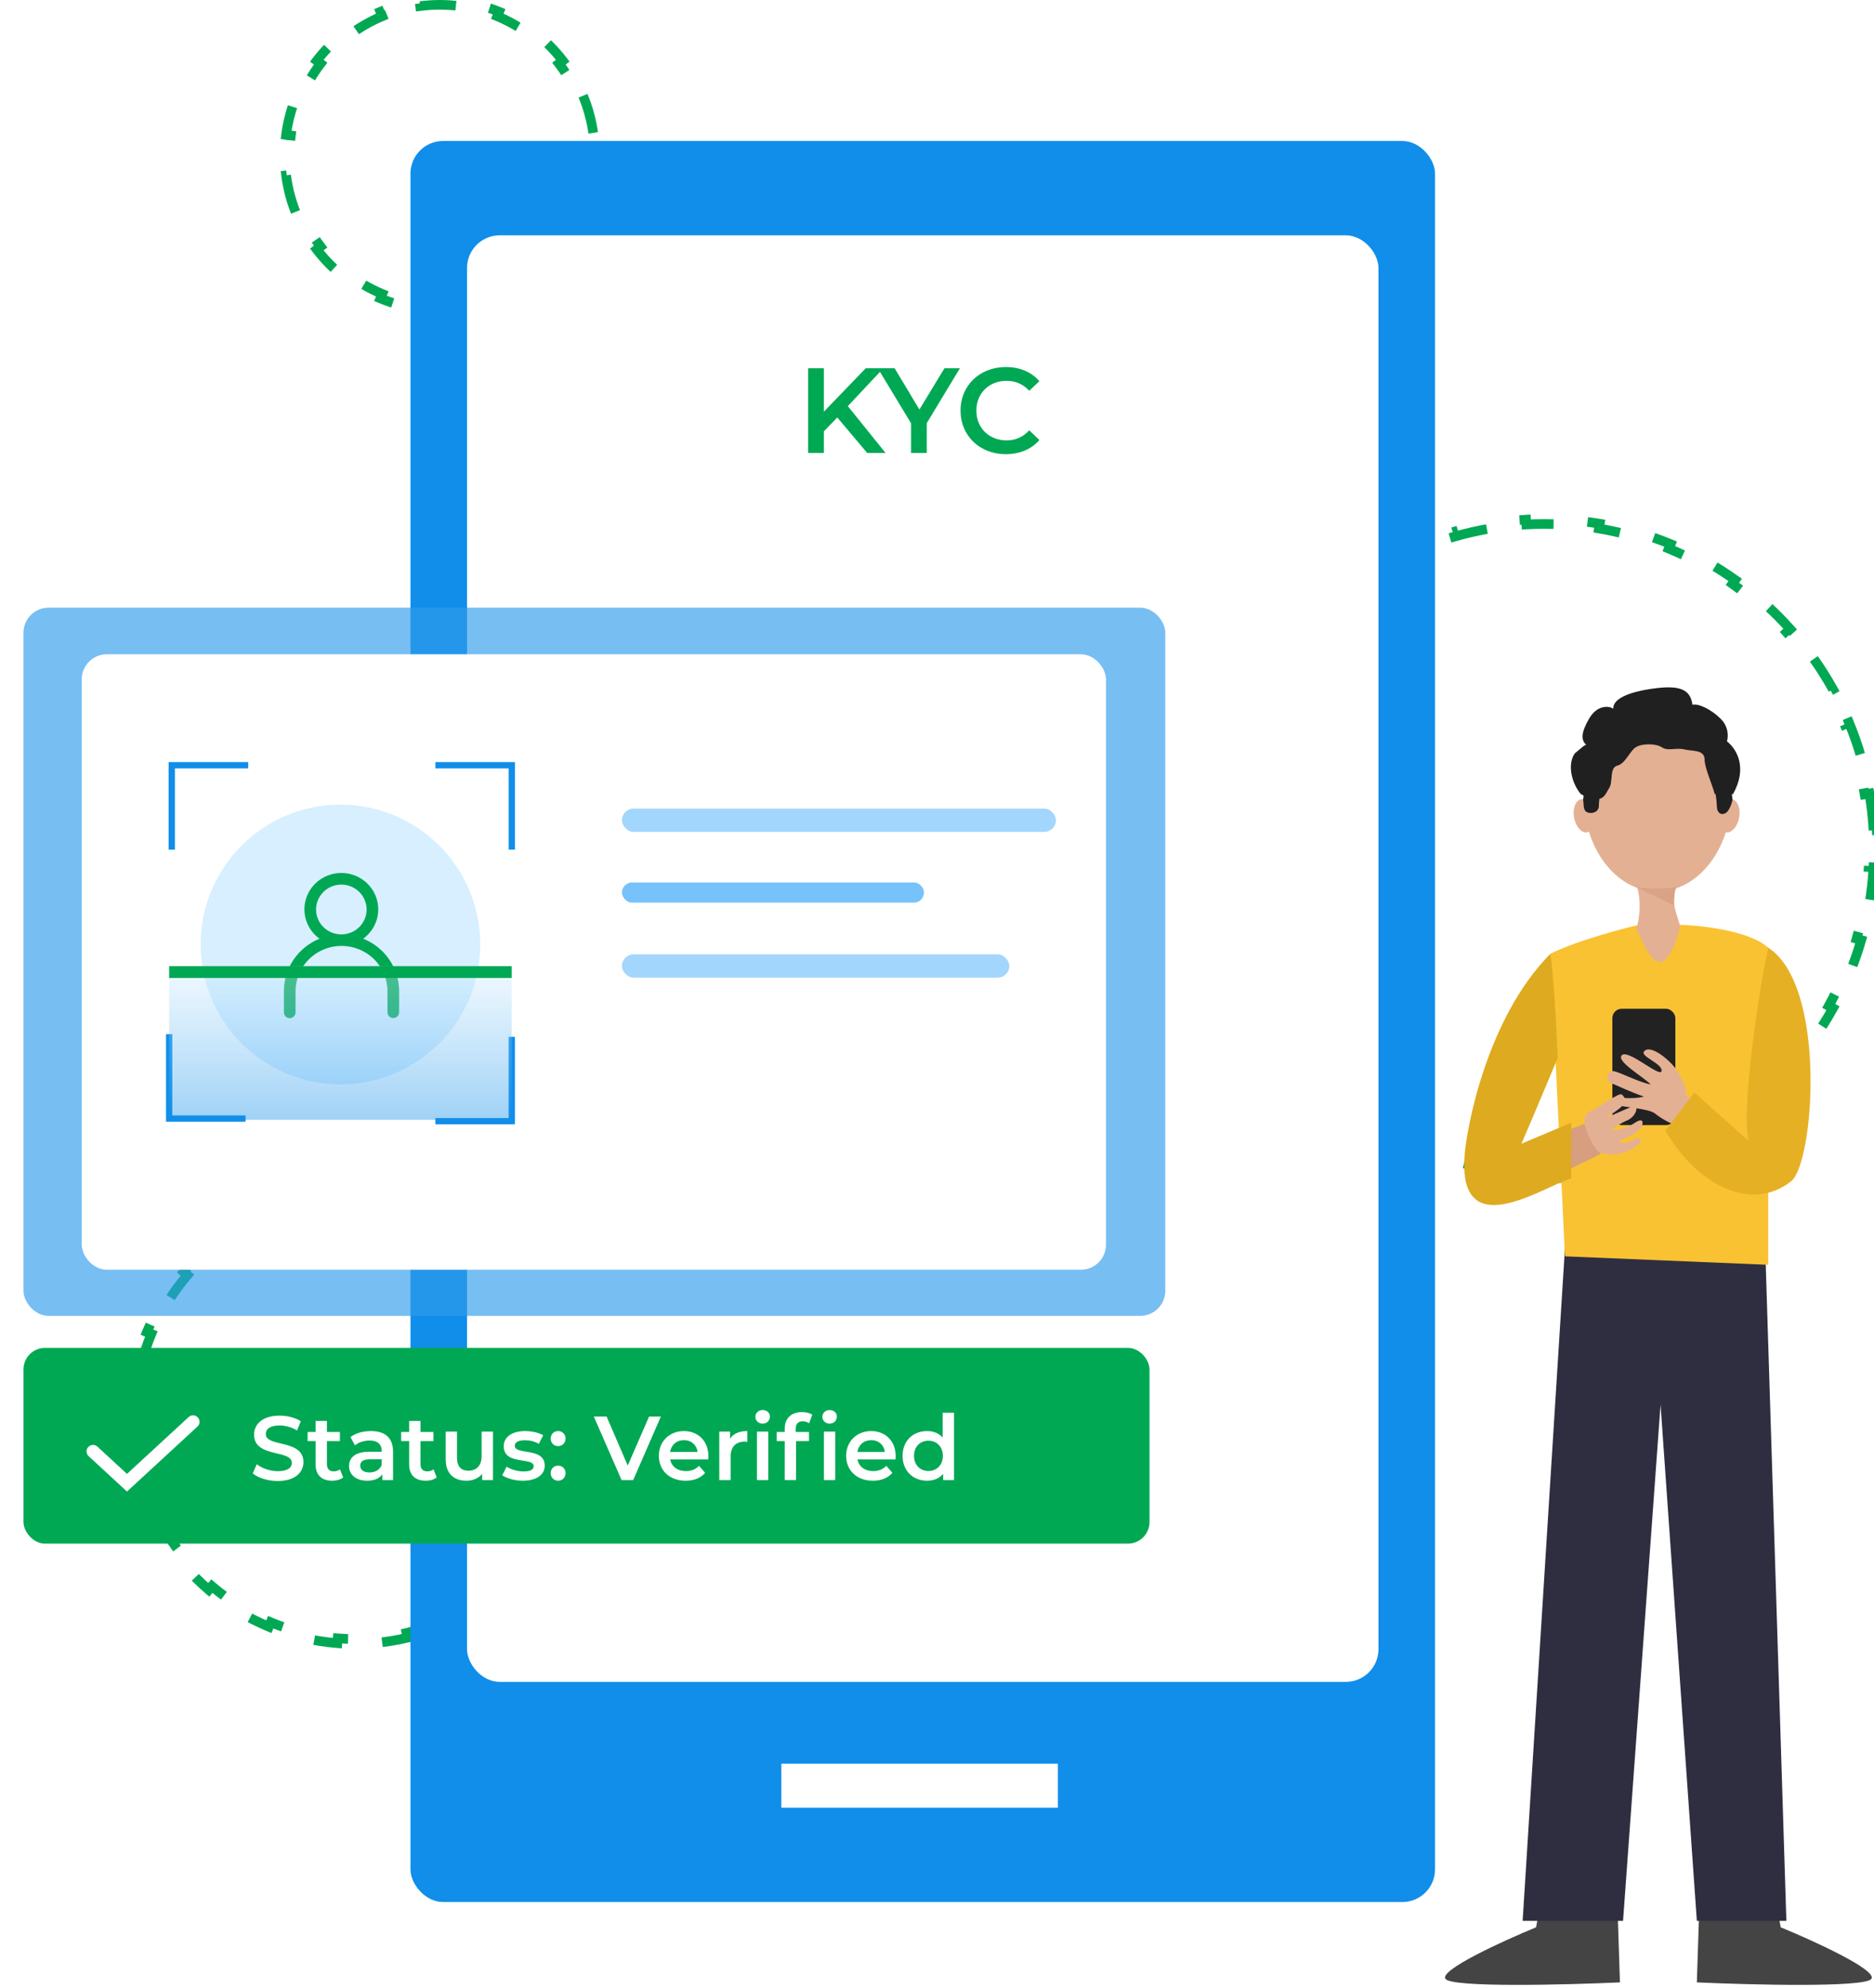 <svg width="479" height="508" viewBox="0 0 479 508" fill="none" xmlns="http://www.w3.org/2000/svg">
<path d="M146.765 348.952C147.458 351.849 147.932 354.831 148.169 357.88L146.941 357.975C147.054 359.436 147.112 360.912 147.112 362.403C147.112 363.893 147.054 365.369 146.941 366.83L148.169 366.926C147.932 369.974 147.458 372.956 146.765 375.853L145.567 375.566C144.874 378.463 143.958 381.273 142.837 383.976L143.975 384.448C142.813 387.25 141.437 389.94 139.867 392.498L138.817 391.853C137.268 394.376 135.527 396.767 133.613 399.006L134.549 399.807C132.589 402.1 130.452 404.238 128.159 406.198L127.359 405.262C125.12 407.177 122.729 408.919 120.207 410.468L120.852 411.518C118.294 413.089 115.604 414.466 112.803 415.628L112.331 414.489C109.627 415.611 106.818 416.528 103.921 417.221L104.208 418.419C101.311 419.112 98.329 419.587 95.281 419.824L95.186 418.595C93.725 418.709 92.248 418.767 90.758 418.767C89.268 418.767 87.791 418.709 86.33 418.595L86.235 419.824C83.186 419.587 80.205 419.112 77.308 418.419L77.595 417.221C74.698 416.528 71.888 415.611 69.185 414.489L68.713 415.628C65.912 414.465 63.222 413.089 60.664 411.518L61.309 410.468C58.787 408.919 56.396 407.177 54.157 405.262L53.356 406.198C51.064 404.238 48.927 402.1 46.967 399.807L47.903 399.006C45.989 396.767 44.248 394.376 42.699 391.853L41.649 392.498C40.079 389.94 38.702 387.25 37.541 384.448L38.679 383.976C37.558 381.273 36.642 378.463 35.949 375.566L34.751 375.853C34.058 372.956 33.584 369.974 33.347 366.926L34.575 366.83C34.462 365.369 34.404 363.893 34.404 362.403C34.404 360.912 34.462 359.436 34.575 357.975L33.347 357.88C33.584 354.831 34.058 351.849 34.751 348.952L35.949 349.239C36.642 346.342 37.558 343.533 38.679 340.829L37.541 340.357C38.702 337.555 40.079 334.865 41.649 332.307L42.699 332.952C44.248 330.429 45.989 328.038 47.903 325.799L46.967 324.998C48.927 322.705 51.064 320.567 53.356 318.607L54.157 319.543C56.396 317.629 58.787 315.886 61.309 314.337L60.664 313.288C63.222 311.716 65.912 310.34 68.713 309.178L69.185 310.316C71.888 309.194 74.698 308.277 77.595 307.584L77.308 306.386C80.205 305.693 83.186 305.218 86.235 304.982L86.33 306.21C87.791 306.096 89.268 306.039 90.758 306.039C92.248 306.039 93.725 306.096 95.186 306.21L95.281 304.982C98.329 305.218 101.311 305.693 104.208 306.386L103.921 307.584C106.818 308.277 109.627 309.194 112.331 310.316L112.803 309.178C115.604 310.34 118.294 311.716 120.852 313.288L120.207 314.337C122.729 315.886 125.12 317.629 127.359 319.543L128.159 318.607C130.452 320.567 132.589 322.705 134.549 324.998L133.613 325.799C135.527 328.038 137.268 330.429 138.817 332.952L139.867 332.307C141.437 334.865 142.813 337.555 143.975 340.357L142.837 340.829C143.958 343.533 144.874 346.342 145.567 349.239L146.765 348.952Z" stroke="#00A854" stroke-width="2.464" stroke-dasharray="9.86 9.86"/>
<path d="M149.024 24.459C150.329 27.606 151.24 30.957 151.696 34.452L150.474 34.611C150.688 36.252 150.798 37.926 150.798 39.627C150.798 41.327 150.688 43.002 150.474 44.643L151.696 44.802C151.24 48.296 150.329 51.648 149.024 54.794L147.886 54.322C146.593 57.443 144.899 60.356 142.869 62.999L143.846 63.749C141.737 66.495 139.276 68.956 136.532 71.066L135.781 70.089C133.139 72.119 130.226 73.814 127.106 75.108L127.578 76.246C124.431 77.551 121.08 78.463 117.586 78.918L117.426 77.697C115.785 77.911 114.111 78.021 112.411 78.021C110.71 78.021 109.036 77.911 107.395 77.697L107.235 78.918C103.741 78.463 100.39 77.551 97.243 76.246L97.716 75.108C94.595 73.814 91.682 72.119 89.04 70.089L88.289 71.066C85.545 68.956 83.084 66.495 80.975 63.749L81.952 62.999C79.922 60.356 78.229 57.443 76.935 54.322L75.797 54.794C74.492 51.648 73.581 48.296 73.126 44.802L74.347 44.643C74.133 43.002 74.023 41.327 74.023 39.627C74.023 37.926 74.133 36.252 74.347 34.611L73.126 34.452C73.581 30.957 74.492 27.606 75.797 24.459L76.935 24.931C78.229 21.81 79.922 18.897 81.952 16.255L80.975 15.504C83.084 12.759 85.545 10.298 88.289 8.188L89.04 9.165C91.682 7.134 94.595 5.44 97.716 4.145L97.243 3.007C100.39 1.702 103.741 0.791 107.235 0.335L107.395 1.557C109.036 1.343 110.71 1.232 112.411 1.232C114.111 1.232 115.785 1.343 117.426 1.557L117.586 0.335C121.08 0.791 124.431 1.702 127.578 3.007L127.106 4.145C130.226 5.44 133.139 7.134 135.781 9.165L136.532 8.188C139.276 10.298 141.737 12.759 143.846 15.504L142.869 16.255C144.899 18.897 146.593 21.81 147.886 24.931L149.024 24.459Z" stroke="#00A854" stroke-width="2.464" stroke-dasharray="9.86 9.86"/>
<path d="M477.823 202.75C478.342 205.827 478.694 208.96 478.87 212.14L477.639 212.208C477.725 213.749 477.768 215.302 477.768 216.864C477.768 218.427 477.725 219.98 477.639 221.521L478.87 221.589C478.694 224.769 478.342 227.902 477.823 230.979L476.608 230.774C476.087 233.86 475.396 236.888 474.545 239.848L475.729 240.189C474.853 243.235 473.81 246.209 472.611 249.103L471.473 248.631C470.279 251.511 468.928 254.308 467.43 257.014L468.508 257.611C466.978 260.374 465.297 263.042 463.476 265.604L462.472 264.891C460.671 267.425 458.732 269.853 456.665 272.165L457.583 272.986C455.483 275.335 453.254 277.565 450.905 279.666L450.084 278.747C447.772 280.815 445.344 282.755 442.811 284.556L443.525 285.56C440.963 287.382 438.295 289.063 435.532 290.594L434.935 289.516C432.23 291.015 429.433 292.367 426.554 293.561L427.026 294.699C424.132 295.899 421.158 296.942 418.112 297.819L417.772 296.635C414.811 297.486 411.783 298.177 408.697 298.698L408.902 299.913C405.826 300.432 402.693 300.785 399.513 300.961L399.445 299.73C397.904 299.816 396.351 299.859 394.788 299.859C393.225 299.859 391.673 299.816 390.131 299.73L390.063 300.961C386.883 300.785 383.75 300.432 380.674 299.913L380.879 298.698C377.793 298.177 374.765 297.486 371.805 296.635L371.464 297.819C368.418 296.942 365.444 295.899 362.55 294.699L363.022 293.561C360.143 292.367 357.346 291.015 354.641 289.516L354.044 290.594C351.281 289.063 348.613 287.382 346.051 285.56L346.765 284.556C344.232 282.755 341.804 280.815 339.492 278.747L338.671 279.666C336.323 277.565 334.093 275.335 331.993 272.986L332.911 272.165C330.844 269.853 328.905 267.425 327.105 264.891L326.1 265.604C324.28 263.042 322.599 260.374 321.068 257.61L322.146 257.014C320.648 254.308 319.297 251.511 318.103 248.631L316.965 249.103C315.766 246.209 314.723 243.235 313.847 240.189L315.031 239.848C314.18 236.888 313.489 233.86 312.968 230.774L311.753 230.979C311.234 227.902 310.882 224.769 310.706 221.589L311.937 221.521C311.851 219.98 311.808 218.427 311.808 216.864C311.808 215.302 311.851 213.749 311.937 212.208L310.706 212.14C310.882 208.96 311.234 205.827 311.753 202.75L312.968 202.955C313.489 199.869 314.18 196.841 315.031 193.88L313.847 193.54C314.723 190.494 315.766 187.519 316.965 184.626L318.103 185.098C319.297 182.218 320.648 179.421 322.146 176.715L321.068 176.118C322.599 173.355 324.28 170.687 326.1 168.125L327.105 168.838C328.905 166.304 330.844 163.876 332.911 161.564L331.993 160.743C334.093 158.394 336.323 156.164 338.671 154.063L339.492 154.981C341.804 152.914 344.232 150.974 346.765 149.173L346.051 148.169C348.613 146.347 351.281 144.666 354.044 143.135L354.641 144.213C357.346 142.714 360.143 141.362 363.022 140.168L362.55 139.03C365.444 137.83 368.418 136.787 371.464 135.91L371.805 137.094C374.765 136.243 377.793 135.552 380.879 135.031L380.674 133.816C383.75 133.297 386.883 132.944 390.063 132.768L390.131 133.998C391.673 133.913 393.225 133.87 394.788 133.87C396.351 133.87 397.904 133.913 399.445 133.998L399.513 132.768C402.693 132.944 405.826 133.297 408.902 133.816L408.697 135.031C411.783 135.552 414.811 136.243 417.772 137.094L418.112 135.91C421.158 136.787 424.132 137.83 427.026 139.03L426.554 140.168C429.433 141.362 432.23 142.714 434.935 144.213L435.532 143.135C438.296 144.666 440.963 146.347 443.525 148.169L442.811 149.173C445.344 150.974 447.772 152.914 450.084 154.981L450.905 154.063C453.254 156.164 455.483 158.394 457.583 160.743L456.665 161.564C458.732 163.876 460.671 166.304 462.472 168.838L463.476 168.125C465.297 170.687 466.978 173.355 468.508 176.118L467.43 176.715C468.928 179.421 470.279 182.218 471.473 185.098L472.611 184.626C473.81 187.519 474.853 190.494 475.729 193.54L474.545 193.88C475.396 196.841 476.087 199.869 476.608 202.955L477.823 202.75Z" stroke="#00A854" stroke-width="2.464" stroke-dasharray="9.86 9.86"/>
<rect x="104.912" y="36.024" width="261.885" height="449.942" rx="8.351" fill="#108EE9"/>
<rect x="119.373" y="60.126" width="232.965" height="369.596" rx="8.351" fill="white"/>
<g filter="url(#filter0_d_3370_21194)">
<rect opacity="0.65" x="6" y="150.984" width="291.851" height="180.949" rx="6.41" fill="#2F9CEC"/>
<rect x="20.891" y="162.896" width="261.806" height="157.25" rx="6.41" fill="white"/>
<ellipse cx="87.014" cy="237.044" rx="35.727" ry="35.733" fill="#D7EFFF"/>
<path d="M92.83 235.565C94.434 234.406 95.625 232.776 96.233 230.91C96.841 229.044 96.835 227.036 96.216 225.174C95.597 223.311 94.396 221.689 92.785 220.539C91.174 219.388 89.236 218.769 87.246 218.769C85.257 218.769 83.318 219.388 81.707 220.539C80.096 221.689 78.895 223.311 78.276 225.174C77.657 227.036 77.651 229.044 78.259 230.91C78.867 232.776 80.058 234.406 81.662 235.565C78.963 236.664 76.656 238.529 75.036 240.923C73.416 243.317 72.555 246.132 72.564 249.009V254.398C72.564 254.787 72.722 255.161 73.001 255.436C73.28 255.711 73.659 255.866 74.054 255.866C74.449 255.866 74.828 255.711 75.108 255.436C75.387 255.161 75.544 254.787 75.544 254.398V248.976C75.544 245.906 76.782 242.962 78.985 240.792C81.188 238.622 84.176 237.402 87.291 237.402C90.407 237.402 93.395 238.622 95.598 240.792C97.801 242.962 99.039 245.906 99.039 248.976V254.364C99.039 254.754 99.196 255.127 99.475 255.402C99.755 255.677 100.134 255.832 100.529 255.832C100.924 255.832 101.303 255.677 101.582 255.402C101.861 255.127 102.018 254.754 102.018 254.364V248.976C102.013 246.094 101.136 243.279 99.5 240.89C97.863 238.501 95.541 236.647 92.83 235.565ZM80.787 228.104C80.787 226.845 81.165 225.615 81.875 224.568C82.585 223.522 83.594 222.706 84.774 222.224C85.954 221.743 87.253 221.617 88.506 221.862C89.759 222.108 90.91 222.714 91.814 223.604C92.717 224.494 93.332 225.628 93.581 226.862C93.831 228.097 93.703 229.376 93.214 230.539C92.725 231.702 91.897 232.695 90.835 233.395C89.772 234.094 88.523 234.467 87.246 234.467C86.397 234.469 85.557 234.305 84.772 233.986C83.988 233.666 83.275 233.198 82.675 232.607C82.075 232.015 81.599 231.313 81.275 230.541C80.951 229.768 80.785 228.94 80.787 228.104Z" fill="#00A854"/>
<path d="M111.281 191.246H130.815V212.804" stroke="#108EE9" stroke-width="1.603"/>
<path d="M111.275 282.192H130.809V260.634" stroke="#108EE9" stroke-width="1.603"/>
<path d="M63.446 191.246H43.912V212.804" stroke="#108EE9" stroke-width="1.603"/>
<path d="M62.77 281.519H43.236V259.961" stroke="#108EE9" stroke-width="1.603"/>
<path d="M43.236 242.581H130.792V281.836H43.236V242.581Z" fill="url(#paint0_linear_3370_21194)"/>
<rect x="43.236" y="242.581" width="87.555" height="3.02" fill="#00A854"/>
<rect x="158.971" y="202.318" width="110.933" height="5.957" rx="2.979" fill="#A3D6FC"/>
<rect x="158.971" y="221.197" width="77.206" height="5.148" rx="2.574" fill="#77C2FA"/>
<rect x="158.971" y="239.561" width="99.021" height="5.957" rx="2.979" fill="#A3D6FC"/>
</g>
<rect x="6" y="344.378" width="287.82" height="50.016" rx="5.521" fill="#00A854"/>
<path d="M23.779 370.832L32.46 378.834L40.899 371.054L49.339 363.274" stroke="white" stroke-width="3.313" stroke-linecap="round"/>
<path d="M70.997 378.391C75.449 378.391 77.559 376.165 77.559 373.568C77.559 367.609 67.936 369.858 67.936 366.403C67.936 365.174 68.956 364.2 71.46 364.2C72.875 364.2 74.475 364.617 75.936 365.475L76.887 363.133C75.472 362.206 73.431 361.695 71.484 361.695C67.031 361.695 64.944 363.922 64.944 366.542C64.944 372.571 74.591 370.275 74.591 373.777C74.591 374.983 73.524 375.887 70.997 375.887C69.002 375.887 66.939 375.145 65.64 374.101L64.597 376.443C65.942 377.603 68.469 378.391 70.997 378.391ZM86.902 375.423C86.461 375.771 85.882 375.933 85.279 375.933C84.166 375.933 83.563 375.284 83.563 374.078V368.188H86.879V365.869H83.563V363.04H80.664V365.869H78.624V368.188H80.664V374.148C80.664 376.884 82.218 378.322 84.931 378.322C85.974 378.322 87.018 378.043 87.713 377.487L86.902 375.423ZM94.829 365.637C92.834 365.637 90.91 366.148 89.588 367.168L90.724 369.278C91.652 368.513 93.089 368.049 94.481 368.049C96.544 368.049 97.565 369.046 97.565 370.739V370.925H94.365C90.608 370.925 89.217 372.548 89.217 374.612C89.217 376.768 91.002 378.322 93.831 378.322C95.686 378.322 97.031 377.719 97.727 376.652V378.159H100.463V370.901C100.463 367.33 98.4 365.637 94.829 365.637ZM94.434 376.212C92.95 376.212 92.069 375.539 92.069 374.496C92.069 373.591 92.602 372.849 94.573 372.849H97.565V374.287C97.078 375.562 95.849 376.212 94.434 376.212ZM110.815 375.423C110.375 375.771 109.795 375.933 109.192 375.933C108.079 375.933 107.476 375.284 107.476 374.078V368.188H110.792V365.869H107.476V363.04H104.578V365.869H102.537V368.188H104.578V374.148C104.578 376.884 106.131 378.322 108.844 378.322C109.888 378.322 110.931 378.043 111.627 377.487L110.815 375.423ZM123.101 365.777V372.038C123.101 374.519 121.733 375.771 119.716 375.771C117.884 375.771 116.817 374.704 116.817 372.455V365.777H113.919V372.849C113.919 376.583 116.075 378.322 119.252 378.322C120.852 378.322 122.313 377.719 123.241 376.583V378.159H126V365.777H123.101ZM133.621 378.322C137.1 378.322 139.233 376.814 139.233 374.496C139.233 369.649 131.581 371.875 131.581 369.371C131.581 368.559 132.415 367.98 134.178 367.98C135.36 367.98 136.543 368.211 137.726 368.907L138.839 366.704C137.726 366.032 135.847 365.637 134.201 365.637C130.862 365.637 128.752 367.168 128.752 369.51C128.752 374.449 136.404 372.223 136.404 374.588C136.404 375.446 135.639 375.956 133.807 375.956C132.253 375.956 130.584 375.446 129.494 374.727L128.381 376.93C129.494 377.719 131.558 378.322 133.621 378.322ZM142.657 369.487C143.7 369.487 144.558 368.675 144.558 367.562C144.558 366.403 143.7 365.637 142.657 365.637C141.613 365.637 140.755 366.403 140.755 367.562C140.755 368.675 141.613 369.487 142.657 369.487ZM142.657 378.322C143.7 378.322 144.558 377.51 144.558 376.397C144.558 375.238 143.7 374.472 142.657 374.472C141.613 374.472 140.755 375.238 140.755 376.397C140.755 377.51 141.613 378.322 142.657 378.322ZM165.904 361.927L160.454 374.449L155.051 361.927H151.782L158.877 378.159H161.846L168.918 361.927H165.904ZM181.065 372.038C181.065 368.165 178.422 365.637 174.804 365.637C171.117 365.637 168.404 368.281 168.404 371.968C168.404 375.655 171.094 378.322 175.245 378.322C177.378 378.322 179.117 377.626 180.23 376.304L178.677 374.519C177.796 375.423 176.706 375.864 175.314 375.864C173.158 375.864 171.651 374.704 171.303 372.896H181.019C181.042 372.617 181.065 372.269 181.065 372.038ZM174.804 367.956C176.706 367.956 178.074 369.185 178.306 370.971H171.279C171.558 369.162 172.926 367.956 174.804 367.956ZM186.609 367.585V365.777H183.849V378.159H186.748V372.154C186.748 369.626 188.139 368.327 190.342 368.327C190.551 368.327 190.76 368.351 191.015 368.397V365.637C188.951 365.637 187.444 366.287 186.609 367.585ZM194.935 363.736C196.024 363.736 196.79 362.948 196.79 361.927C196.79 360.977 196.001 360.258 194.935 360.258C193.868 360.258 193.079 361.023 193.079 361.997C193.079 362.971 193.868 363.736 194.935 363.736ZM193.474 378.159H196.372V365.777H193.474V378.159ZM205.209 363.133C205.812 363.133 206.368 363.342 206.809 363.643L207.62 361.464C206.971 361 205.997 360.791 205 360.791C202.125 360.791 200.571 362.484 200.571 365.081V365.869H198.53V368.188H200.571V378.159H203.469V368.188H206.785V365.869H203.377V365.127C203.377 363.806 204.003 363.133 205.209 363.133ZM212.054 363.736C213.144 363.736 213.909 362.948 213.909 361.927C213.909 360.977 213.121 360.258 212.054 360.258C210.988 360.258 210.199 361.023 210.199 361.997C210.199 362.971 210.988 363.736 212.054 363.736ZM210.593 378.159H213.492V365.777H210.593V378.159ZM228.937 372.038C228.937 368.165 226.294 365.637 222.676 365.637C218.989 365.637 216.276 368.281 216.276 371.968C216.276 375.655 218.966 378.322 223.117 378.322C225.25 378.322 226.989 377.626 228.102 376.304L226.549 374.519C225.668 375.423 224.578 375.864 223.186 375.864C221.03 375.864 219.523 374.704 219.175 372.896H228.891C228.914 372.617 228.937 372.269 228.937 372.038ZM222.676 367.956C224.578 367.956 225.946 369.185 226.178 370.971H219.152C219.43 369.162 220.798 367.956 222.676 367.956ZM240.951 360.953V367.307C239.977 366.171 238.562 365.637 236.962 365.637C233.368 365.637 230.701 368.119 230.701 371.968C230.701 375.817 233.368 378.322 236.962 378.322C238.655 378.322 240.093 377.742 241.067 376.559V378.159H243.849V360.953H240.951ZM237.31 375.841C235.223 375.841 233.623 374.333 233.623 371.968C233.623 369.603 235.223 368.095 237.31 368.095C239.397 368.095 240.997 369.603 240.997 371.968C240.997 374.333 239.397 375.841 237.31 375.841Z" fill="white"/>
<rect x="199.709" y="450.614" width="70.693" height="11.249" fill="white"/>
<path d="M221.655 115.73H226.355L216.707 103.764L225.798 94.085H221.284L210.585 105.186V94.085H206.565V115.73H210.585V110.195L214.017 106.67L221.655 115.73ZM245.363 94.085H241.405L235.004 104.629L228.665 94.085H224.367L232.87 108.154V115.73H236.89V108.093L245.363 94.085ZM257.077 116.04C260.633 116.04 263.664 114.772 265.674 112.422L263.076 109.948C261.499 111.68 259.551 112.514 257.294 112.514C252.81 112.514 249.564 109.36 249.564 104.908C249.564 100.455 252.81 97.301 257.294 97.301C259.551 97.301 261.499 98.136 263.076 99.837L265.674 97.394C263.664 95.044 260.633 93.776 257.108 93.776C250.46 93.776 245.513 98.445 245.513 104.908C245.513 111.37 250.46 116.04 257.077 116.04Z" fill="#00A854"/>
<path d="M392.619 492.429L393.631 487.093L413.489 488.899L414.062 506.5C399.92 507.134 371.204 507.845 369.473 505.621C367.743 503.397 384.183 495.9 392.619 492.429Z" fill="#444444"/>
<path d="M455.162 492.429L454.15 487.093L434.292 488.899L433.719 506.5C447.861 507.134 476.577 507.845 478.308 505.621C480.038 503.397 463.599 495.9 455.162 492.429Z" fill="#444444"/>
<path d="M451.036 313.876L456.602 490.781H433.719L424.443 358.88L414.857 490.781H389.191L400.323 313.876H451.036Z" fill="#2F2E41"/>
<path d="M419.183 236.251C415.72 236.994 403.413 240.165 396.301 243.67L400.011 320.992L451.961 323.157V242.127C447.013 237.673 434.232 236.354 428.46 236.251C426.811 235.942 422.646 235.509 419.183 236.251Z" fill="#F9C232"/>
<ellipse rx="18.857" ry="24.3" transform="matrix(1 0.007 -0.007 1 423.683 203.47)" fill="#E4B093"/>
<ellipse rx="2.578" ry="4.273" transform="matrix(0.983 -0.186 0.186 0.983 404.881 208.451)" fill="#E4B093"/>
<ellipse rx="2.578" ry="4.273" transform="matrix(-0.983 -0.186 -0.186 0.983 441.989 208.451)" fill="#E4B093"/>
<path d="M418.258 237.332C419.624 232.577 419.111 228.417 418.258 226.039C419.965 226.634 425.56 227.327 428.5 226.634C426.907 230.438 428.726 233.807 429.39 236.382C429.088 239.218 426.676 245.833 424.263 245.833C421.548 245.833 419.029 238.513 418.258 237.332Z" fill="#E4B093"/>
<path d="M418.257 226.66C420.007 226.952 425.738 227.244 428.461 226.66C427.994 227.127 427.878 230.161 427.878 231.328L423.067 228.994L418.257 226.66Z" fill="#D9A385"/>
<rect x="412.125" y="257.738" width="16.099" height="29.727" rx="2.386" fill="#222222"/>
<path d="M430.894 279.239C430.894 280.228 433.074 281.375 433.796 282.303C432.662 283.746 430.147 286.756 429.157 287.251C427.92 287.869 424.519 285.704 422.973 284.467C421.428 283.23 414.934 282.921 413.387 282.303C411.841 281.685 411.222 280.137 414.005 280.447C416.232 280.694 418.85 280.579 420.19 280.166C417.288 279.239 413.078 277.23 411.841 276.735C410.295 276.117 410.676 274.009 412.032 273.671C413.105 273.404 418.525 276.455 421.926 277.074C419.762 274.908 413.149 271.226 414.505 269.651C416.051 267.855 424.4 275.498 424.709 273.643C425.018 271.787 419.287 269.96 420.19 268.695C421.736 266.53 427.109 271.045 428.729 273.642C430.465 276.425 430.894 278.002 430.894 279.239Z" fill="#E4B093"/>
<path d="M447 291.551C445.022 284.637 449.163 255.087 451.944 242.122C467.084 251.846 463.686 297.224 457.815 301.815C447 310.274 433.095 301.815 425.68 288.847L433.095 279.123L447 291.551Z" fill="#E5B024"/>
<path d="M404.939 287.159L398.511 289.582L400.36 299.233C404.333 296.973 408.111 295.627 409.176 294.61L404.939 287.159Z" fill="#D79E7F"/>
<path d="M406.384 284.034C404.368 284.913 404.962 287.654 405.787 289.545C407.161 292.696 408.1 294.162 409.068 294.49C413.907 296.13 418.534 292.987 419.205 291.944C419.875 290.902 418.801 290.311 417.048 291.451C415.646 292.362 414.272 292.095 413.833 291.662C414.522 291.236 416.612 290.45 418.29 289.262C420.274 287.858 420.649 284.938 417.774 286.942C415.474 288.546 412.852 288.839 411.829 288.785C412.367 288.3 413.948 287.11 415.964 286.231C418.484 285.132 418.96 281.924 417.385 282.611L410.14 285.771C411.039 285.253 413.161 283.928 414.453 282.765C416.068 281.31 415.341 280.502 414.614 279.694L414.614 279.694C413.887 278.886 408.904 282.935 406.384 284.034Z" fill="#E4B093"/>
<path d="M374.346 295.318C374.841 288.39 379.927 260.215 396.301 243.669C397.392 251.307 398.156 270.266 398.156 270.266C398.156 270.266 392.9 282.947 388.88 292.225L401.6 286.845L401.6 301.09C394.789 302.947 372.694 318.43 374.346 295.318Z" fill="#DEAA1F"/>
<path d="M405.578 207.484C404.589 206.989 404.857 205.318 404.65 204.391L405.578 196.349C407.64 196.04 411.515 195.855 410.526 197.587C409.289 199.751 408.67 204.391 408.67 205.937C408.67 207.483 406.815 208.103 405.578 207.484Z" fill="#202020"/>
<path d="M404.056 202.886C401.98 200.465 400.425 195.622 402.499 192.509C404.758 190.627 405.196 190.167 405.516 190.355C404.057 189.141 404.1 187.243 406.131 183.688C408.321 179.857 411.492 180.402 412.357 181.094C412.184 178.499 416.507 176.735 422.732 175.905C428.957 175.075 432.068 175.905 432.587 180.056C434.143 179.71 437.344 181.179 439.85 183.688C441.923 185.763 441.752 188.358 441.406 189.395C444 191.471 446.699 196.244 442.964 202.886H438.295C437.604 200.292 435.7 196.141 435.7 194.065C435.7 191.471 432.587 191.99 430.512 191.471C428.437 190.952 426.363 191.99 424.807 190.952C423.251 189.914 419.619 189.914 418.063 190.952C416.507 191.99 415.468 195.103 413.393 195.622C411.317 196.141 412.355 199.773 411.317 201.329C410.28 202.886 409.761 205.999 404.056 202.886Z" fill="#202020"/>
<path d="M440.986 207.793C441.976 207.298 442.636 205.318 442.842 204.391L441.914 196.349C439.853 196.04 435.977 195.855 436.967 197.587C438.203 199.751 438.822 204.391 438.822 205.937C438.822 207.483 439.75 208.411 440.986 207.793Z" fill="#202020"/>
<defs>
<filter id="filter0_d_3370_21194" x="0.658" y="149.916" width="302.534" height="191.633" filterUnits="userSpaceOnUse" color-interpolation-filters="sRGB">
<feFlood flood-opacity="0" result="BackgroundImageFix"/>
<feColorMatrix in="SourceAlpha" type="matrix" values="0 0 0 0 0 0 0 0 0 0 0 0 0 0 0 0 0 0 127 0" result="hardAlpha"/>
<feOffset dy="4.273"/>
<feGaussianBlur stdDeviation="2.671"/>
<feColorMatrix type="matrix" values="0 0 0 0 0 0 0 0 0 0 0 0 0 0 0 0 0 0 0.1 0"/>
<feBlend mode="normal" in2="BackgroundImageFix" result="effect1_dropShadow_3370_21194"/>
<feBlend mode="normal" in="SourceGraphic" in2="effect1_dropShadow_3370_21194" result="shape"/>
</filter>
<linearGradient id="paint0_linear_3370_21194" x1="87.014" y1="242.581" x2="87.014" y2="281.836" gradientUnits="userSpaceOnUse">
<stop stop-color="#D7EFFF" stop-opacity="0.35"/>
<stop offset="1" stop-color="#108EE9" stop-opacity="0.4"/>
</linearGradient>
</defs>
</svg>
